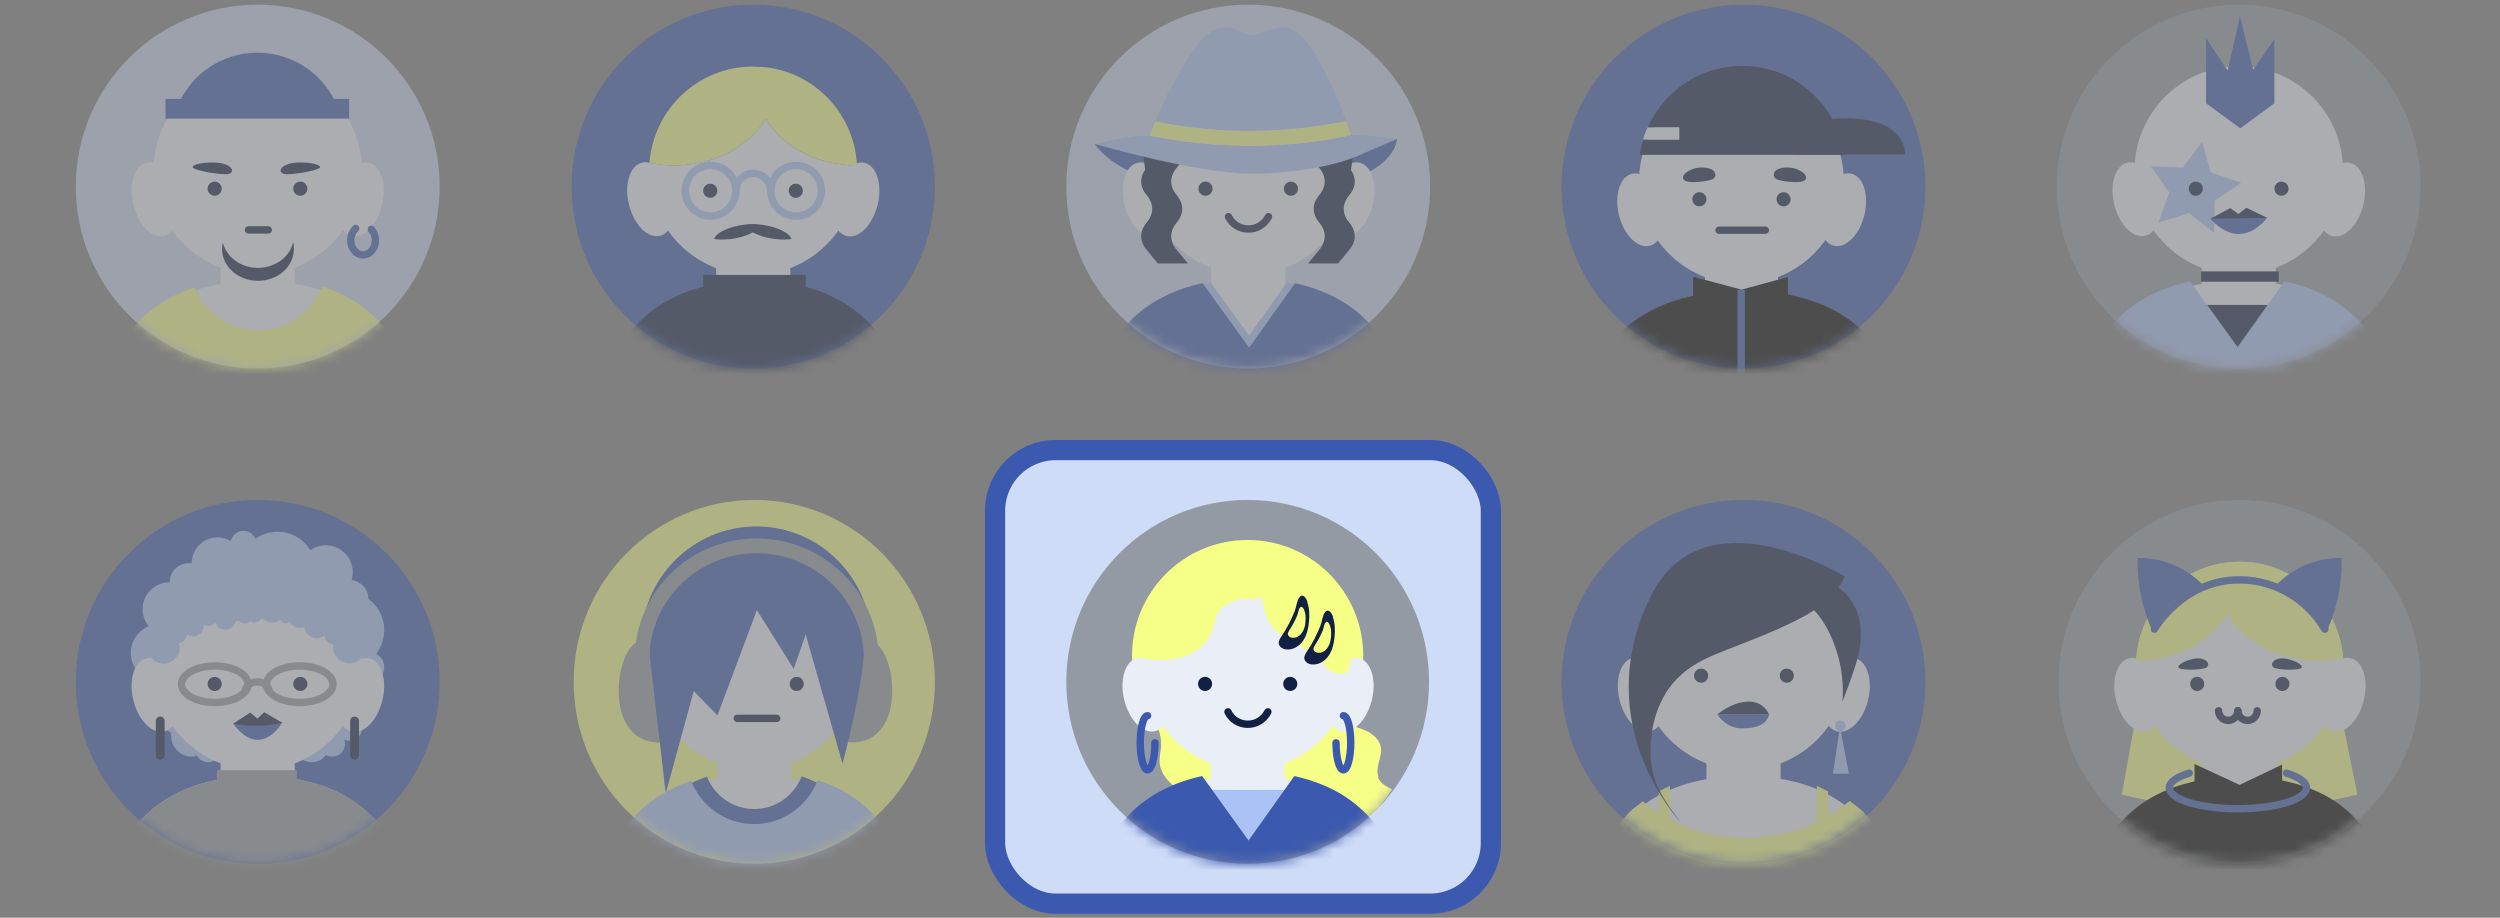 <?xml version="1.0" encoding="UTF-8"?> <svg xmlns="http://www.w3.org/2000/svg" width="237" height="87" viewBox="0 0 237 87" fill="none"><rect x="0" y="0" width="237" height="87" fill="#808080" stroke="none"/><rect x="94.334" y="42.667" width="47" height="43" rx="5.749" fill="#CFDCF7" stroke="#3B59AE" stroke-width="1.916"></rect><g opacity="0.4"><path d="M24.433 34.938C33.958 34.938 41.68 27.216 41.68 17.691C41.68 8.166 33.958 0.444 24.433 0.444C14.908 0.444 7.186 8.166 7.186 17.691C7.186 27.216 14.908 34.938 24.433 34.938Z" fill="#C7D2EC"></path><mask id="mask0_363_37028" style="mask-type:luminance" maskUnits="userSpaceOnUse" x="7" y="0" width="35" height="35"><path d="M24.433 34.938C33.958 34.938 41.68 27.216 41.68 17.691C41.68 8.166 33.958 0.444 24.433 0.444C14.908 0.444 7.186 8.166 7.186 17.691C7.186 27.216 14.908 34.938 24.433 34.938Z" fill="white"></path></mask><g mask="url(#mask0_363_37028)"><path d="M35.34 30.528C32.773 27.933 29.173 26.621 24.512 26.621C19.851 26.621 16.195 27.933 13.6 30.528C11.005 33.123 9.693 36.779 9.693 41.44V44.9C9.693 46.212 10.754 47.3 12.093 47.3H36.791C38.103 47.3 39.191 46.24 39.191 44.9V41.44C39.191 36.779 37.908 33.123 35.368 30.528H35.34Z" fill="#EAEFF7"></path><path d="M24.424 26.036C29.88 26.036 34.303 21.613 34.303 16.156C34.303 10.7 29.88 6.277 24.424 6.277C18.967 6.277 14.544 10.7 14.544 16.156C14.544 21.613 18.967 26.036 24.424 26.036Z" fill="#EAEFF7"></path><path d="M27.943 20.872H20.91V32.37H27.943V20.872Z" fill="#EAEFF7"></path><path d="M36.23 19.414C36.702 17.499 36.151 15.716 34.998 15.432C33.846 15.148 32.529 16.47 32.057 18.386C31.584 20.301 32.136 22.084 33.288 22.368C34.44 22.652 35.757 21.33 36.23 19.414Z" fill="#EAEFF7"></path><path d="M15.583 22.364C16.735 22.08 17.286 20.296 16.814 18.381C16.342 16.465 15.025 15.143 13.873 15.427C12.72 15.711 12.169 17.494 12.641 19.41C13.113 21.325 14.43 22.648 15.583 22.364Z" fill="#EAEFF7"></path><path d="M20.349 18.556C20.718 18.556 21.018 18.256 21.018 17.886C21.018 17.516 20.718 17.216 20.349 17.216C19.979 17.216 19.679 17.516 19.679 17.886C19.679 18.256 19.979 18.556 20.349 18.556Z" fill="#122043"></path><path d="M28.47 18.556C28.84 18.556 29.14 18.256 29.14 17.886C29.14 17.516 28.84 17.216 28.47 17.216C28.1 17.216 27.8 17.516 27.8 17.886C27.8 18.256 28.1 18.556 28.47 18.556Z" fill="#122043"></path><path d="M24.457 25.393C22.811 25.393 21.443 24.361 21.136 22.993C21.08 23.189 21.052 23.384 21.052 23.607C21.052 25.282 22.587 26.621 24.457 26.621C26.327 26.621 27.862 25.282 27.862 23.607C27.862 23.384 27.862 23.189 27.778 22.993C27.471 24.361 26.076 25.393 24.457 25.393Z" fill="#122043"></path><path d="M31.994 10.128C30.794 7.114 27.835 4.993 24.403 4.993C20.97 4.993 18.012 7.114 16.812 10.128H31.994Z" fill="#3B59AE"></path><path d="M33.103 9.375H15.689V11.245H33.103V9.375Z" fill="#3B59AE"></path><path d="M21.415 16.519C20.382 16.519 18.261 16.1 18.261 15.849C18.261 15.598 19.099 15.403 20.159 15.403C22.169 15.403 22.448 16.519 21.415 16.519Z" fill="#122043"></path><path d="M27.187 16.519C28.22 16.519 30.341 16.1 30.341 15.849C30.341 15.598 29.504 15.403 28.443 15.403C26.434 15.403 26.155 16.519 27.187 16.519Z" fill="#122043"></path><path d="M35.205 21.737C35.428 21.988 35.595 22.351 35.595 22.77C35.595 23.523 35.065 24.165 34.423 24.165C33.781 24.165 33.251 23.551 33.251 22.77C33.251 22.323 33.446 21.905 33.725 21.653" stroke="#3B59AE" stroke-width="0.699" stroke-linecap="round" stroke-linejoin="round"></path><path d="M35.758 30.305C34.335 28.854 32.577 27.821 30.54 27.18C29.591 29.608 27.247 31.338 24.484 31.338C21.721 31.338 19.404 29.635 18.456 27.235C16.446 27.905 14.716 28.938 13.293 30.333C10.614 33.012 9.246 36.78 9.246 41.608V45.18C9.246 46.547 10.362 47.664 11.73 47.664H37.265C38.633 47.664 39.749 46.547 39.749 45.18V41.608C39.749 36.78 38.438 33.012 35.786 30.333L35.758 30.305Z" fill="#F6FF86"></path><path d="M23.56 21.794H25.429" stroke="#122043" stroke-width="0.699" stroke-linecap="round" stroke-linejoin="round"></path></g></g><g opacity="0.4"><path d="M71.41 34.938C80.921 34.938 88.63 27.216 88.63 17.691C88.63 8.166 80.921 0.444 71.41 0.444C61.9 0.444 54.191 8.166 54.191 17.691C54.191 27.216 61.9 34.938 71.41 34.938Z" fill="#3B59AE"></path><mask id="mask1_363_37028" style="mask-type:luminance" maskUnits="userSpaceOnUse" x="54" y="0" width="35" height="35"><path d="M71.409 34.938C80.92 34.938 88.629 27.216 88.629 17.691C88.629 8.166 80.92 0.444 71.409 0.444C61.899 0.444 54.19 8.166 54.19 17.691C54.19 27.216 61.899 34.938 71.409 34.938Z" fill="white"></path></mask><g mask="url(#mask1_363_37028)"><path d="M74.915 20.873H67.893V32.371H74.915V20.873Z" fill="#EAEFF7"></path><path d="M82.3 30.529C79.736 27.934 76.142 26.622 71.489 26.622C66.835 26.622 63.185 27.934 60.594 30.529C58.003 33.125 56.693 36.781 56.693 41.441V44.902C56.693 46.213 57.752 47.302 59.089 47.302H83.749C85.058 47.302 86.145 46.241 86.145 44.902V41.441C86.145 36.781 84.863 33.125 82.328 30.529H82.3Z" fill="#122043"></path><path d="M81.264 16.185C81.264 21.627 76.862 26.064 71.4 26.064C65.939 26.064 61.537 21.627 61.537 16.185C61.537 15.934 61.537 15.682 61.565 15.431C62.317 15.599 63.097 15.682 63.905 15.682C67.695 15.682 70.983 13.896 72.599 11.273C74.187 13.896 77.447 15.682 81.236 15.682C81.264 15.85 81.264 16.017 81.264 16.185Z" fill="#EAEFF7"></path><path d="M83.199 19.424C83.67 17.508 83.12 15.725 81.969 15.441C80.819 15.157 79.504 16.48 79.032 18.395C78.561 20.311 79.111 22.094 80.262 22.378C81.412 22.662 82.727 21.339 83.199 19.424Z" fill="#EAEFF7"></path><path d="M62.563 22.355C63.713 22.071 64.263 20.288 63.792 18.372C63.321 16.457 62.006 15.134 60.855 15.418C59.705 15.703 59.154 17.486 59.626 19.401C60.097 21.317 61.412 22.639 62.563 22.355Z" fill="#EAEFF7"></path><path d="M67.332 18.752C67.701 18.752 68.001 18.452 68.001 18.082C68.001 17.712 67.701 17.413 67.332 17.413C66.963 17.413 66.663 17.712 66.663 18.082C66.663 18.452 66.963 18.752 67.332 18.752Z" fill="#122043"></path><path d="M75.441 18.752C75.81 18.752 76.109 18.452 76.109 18.082C76.109 17.712 75.81 17.413 75.441 17.413C75.071 17.413 74.772 17.712 74.772 18.082C74.772 18.452 75.071 18.752 75.441 18.752Z" fill="#122043"></path><path d="M73.337 21.546C72.886 21.408 72.435 21.325 72.012 21.283C71.814 21.256 71.589 21.242 71.364 21.242C71.138 21.242 70.913 21.242 70.715 21.283C70.264 21.325 69.813 21.422 69.391 21.546C68.432 21.837 67.812 22.266 67.699 22.654C68.46 22.778 69.503 22.695 70.462 22.405C70.828 22.294 71.11 22.169 71.364 22.031C71.617 22.169 71.927 22.294 72.266 22.405C73.224 22.695 74.267 22.778 75.028 22.654C74.915 22.266 74.295 21.837 73.337 21.546Z" fill="#122043"></path><path d="M73.523 6.529C72.91 6.389 72.325 6.333 71.684 6.333C71.6 6.305 71.489 6.305 71.405 6.305C66.195 6.305 61.959 10.324 61.569 15.431C62.322 15.599 63.102 15.682 63.91 15.682C67.699 15.682 70.987 13.896 72.603 11.273C74.192 13.896 77.452 15.682 81.241 15.682C81.018 11.161 77.786 7.45 73.523 6.529Z" fill="#F6FF86"></path><path d="M67.361 20.482C68.685 20.482 69.758 19.407 69.758 18.082C69.758 16.756 68.685 15.682 67.361 15.682C66.038 15.682 64.965 16.756 64.965 18.082C64.965 19.407 66.038 20.482 67.361 20.482Z" stroke="#AAC2F6" stroke-width="0.699" stroke-miterlimit="10"></path><path d="M75.47 20.482C76.794 20.482 77.867 19.407 77.867 18.082C77.867 16.756 76.794 15.682 75.47 15.682C74.147 15.682 73.074 16.756 73.074 18.082C73.074 19.407 74.147 20.482 75.47 20.482Z" stroke="#AAC2F6" stroke-width="0.699" stroke-miterlimit="10"></path><path d="M69.765 18.082C69.765 17.161 70.517 16.436 71.409 16.436C72.301 16.436 73.053 17.161 73.053 18.082" stroke="#AAC2F6" stroke-width="0.699" stroke-miterlimit="10"></path><path d="M76.388 26.064H66.663V27.682H76.388V26.064Z" fill="#122043"></path></g></g><g opacity="0.4"><path d="M118.333 34.938C127.858 34.938 135.58 27.216 135.58 17.691C135.58 8.166 127.858 0.444 118.333 0.444C108.808 0.444 101.086 8.166 101.086 17.691C101.086 27.216 108.808 34.938 118.333 34.938Z" fill="#C7D2EC"></path><mask id="mask2_363_37028" style="mask-type:luminance" maskUnits="userSpaceOnUse" x="101" y="0" width="35" height="35"><path d="M118.333 34.938C127.858 34.938 135.58 27.216 135.58 17.691C135.58 8.166 127.858 0.444 118.333 0.444C108.808 0.444 101.086 8.166 101.086 17.691C101.086 27.216 108.808 34.938 118.333 34.938Z" fill="white"></path></mask><g mask="url(#mask2_363_37028)"><path d="M103.789 13.645C103.789 13.645 106.217 18.25 118.497 18.25C132.534 18.25 132.423 13.17 132.423 13.17L115.371 14.259L103.789 13.645Z" fill="#3B59AE"></path><path d="M129.241 30.529C126.673 27.934 123.073 26.622 118.412 26.622C113.752 26.622 110.096 27.934 107.5 30.529C104.905 33.125 103.593 36.781 103.593 41.441V44.902C103.593 46.213 104.654 47.302 105.993 47.302H130.692C132.003 47.302 133.092 46.241 133.092 44.902V41.441C133.092 36.781 131.808 33.125 129.269 30.529H129.241Z" fill="#EAEFF7"></path><path d="M118.335 26.037C123.791 26.037 128.214 21.613 128.214 16.157C128.214 10.701 123.791 6.278 118.335 6.278C112.878 6.278 108.455 10.701 108.455 16.157C108.455 21.613 112.878 26.037 118.335 26.037Z" fill="#EAEFF7"></path><path d="M121.844 20.873H114.811V32.371H121.844V20.873Z" fill="#EAEFF7"></path><path d="M130.141 19.412C130.613 17.497 130.062 15.714 128.909 15.43C127.757 15.146 126.44 16.468 125.968 18.384C125.495 20.299 126.047 22.082 127.199 22.366C128.351 22.65 129.668 21.328 130.141 19.412Z" fill="#EAEFF7"></path><path d="M109.538 22.37C110.69 22.086 111.241 20.303 110.769 18.387C110.297 16.472 108.98 15.149 107.827 15.433C106.675 15.717 106.124 17.5 106.596 19.416C107.068 21.331 108.385 22.654 109.538 22.37Z" fill="#EAEFF7"></path><path d="M114.281 18.557C114.651 18.557 114.951 18.257 114.951 17.887C114.951 17.517 114.651 17.217 114.281 17.217C113.911 17.217 113.612 17.517 113.612 17.887C113.612 18.257 113.911 18.557 114.281 18.557Z" fill="#122043"></path><path d="M122.381 18.557C122.751 18.557 123.051 18.257 123.051 17.887C123.051 17.517 122.751 17.217 122.381 17.217C122.011 17.217 121.711 17.517 121.711 17.887C121.711 18.257 122.011 18.557 122.381 18.557Z" fill="#122043"></path><path d="M118.476 12.417C115.49 12.417 112.476 12.138 109.545 11.524C109.964 10.38 110.466 9.236 111.415 7.589C113.09 4.631 114.039 3.068 115.825 2.622C116.578 2.454 117.415 2.901 118.225 3.208C118.504 3.319 118.839 3.319 119.146 3.208C119.871 2.957 121.35 2.454 121.992 2.622C123.499 3.012 124.755 5.078 125.788 7.199C126.904 9.515 127.267 10.464 127.602 11.496C124.616 12.082 121.602 12.417 118.615 12.417H118.476Z" fill="#AAC2F6"></path><path d="M116.457 20.538C116.792 21.236 117.49 21.683 118.271 21.711C119.108 21.738 119.862 21.292 120.253 20.538" stroke="#122043" stroke-width="0.699" stroke-linecap="round" stroke-linejoin="round"></path><path d="M112.613 14.623L111.553 15.906C110.855 16.744 110.855 17.665 111.553 18.502C112.25 19.339 112.25 20.26 111.553 21.097C110.855 21.934 110.855 22.855 111.553 23.693L112.613 24.977H109.766L108.706 23.693C108.008 22.855 108.008 21.934 108.706 21.097C109.404 20.26 109.404 19.339 108.706 18.502C108.008 17.665 108.008 16.744 108.706 15.906L109.766 14.623H112.613Z" fill="#122043"></path><path d="M124.001 14.623L125.061 15.906C125.759 16.744 125.759 17.665 125.061 18.502C124.364 19.339 124.364 20.26 125.061 21.097C125.759 21.934 125.759 22.855 125.061 23.693L124.001 24.977H126.848L127.908 23.693C128.606 22.855 128.606 21.934 127.908 21.097C127.21 20.26 127.21 19.339 127.908 18.502C128.606 17.665 128.606 16.744 127.908 15.906L126.848 14.623H124.001Z" fill="#122043"></path><path d="M108.226 13.701L108.729 17.217L110.85 14.426L108.226 13.701Z" fill="#122043"></path><path d="M128.434 13.701L127.903 17.217L125.81 14.426L128.434 13.701Z" fill="#122043"></path><path d="M132.423 13.171C132.423 13.171 130.469 14.036 128.683 14.79C126.311 15.822 122.125 16.464 118.692 16.464C113.529 16.492 103.789 13.646 103.789 13.646C105.687 13.227 107.138 12.864 108.59 12.864H109.036C112.134 13.478 115.287 13.813 118.469 13.813H118.609C121.79 13.813 124.971 13.478 128.069 12.808C129.158 12.697 132.423 13.171 132.423 13.171Z" fill="#AAC2F6"></path><path d="M128.066 12.808C124.968 13.478 121.787 13.813 118.605 13.813H118.466C115.284 13.813 112.131 13.478 109.033 12.864C109.2 12.39 109.368 11.943 109.535 11.525C112.466 12.139 115.48 12.418 118.466 12.418H118.605C121.592 12.418 124.606 12.083 127.592 11.497C127.759 11.887 127.899 12.306 128.066 12.808Z" fill="#F6FF86"></path><path d="M113.841 27.069L114.734 26.735L118.418 31.814L122.018 26.735L123.469 27.237L118.278 35.079L113.841 27.069Z" fill="#AAC2F6"></path><path d="M129.523 30.362C127.764 28.576 125.504 27.46 122.769 26.846L118.415 32.958L114.006 26.846C111.299 27.432 109.01 28.576 107.224 30.334C104.545 33.013 103.233 36.725 103.233 41.525V45.07C103.233 46.437 104.322 47.526 105.689 47.526H131.002C132.369 47.526 133.458 46.437 133.458 45.07V41.525C133.458 36.725 132.146 33.013 129.523 30.334V30.362Z" fill="#3B59AE"></path></g></g><g opacity="0.4"><path d="M165.283 34.938C174.808 34.938 182.53 27.216 182.53 17.691C182.53 8.166 174.808 0.444 165.283 0.444C155.758 0.444 148.036 8.166 148.036 17.691C148.036 27.216 155.758 34.938 165.283 34.938Z" fill="#3B59AE"></path><mask id="mask3_363_37028" style="mask-type:luminance" maskUnits="userSpaceOnUse" x="148" y="0" width="35" height="35"><path d="M165.284 34.938C174.809 34.938 182.531 27.216 182.531 17.691C182.531 8.166 174.809 0.444 165.284 0.444C155.759 0.444 148.037 8.166 148.037 17.691C148.037 27.216 155.759 34.938 165.284 34.938Z" fill="white"></path></mask><g mask="url(#mask3_363_37028)"><path d="M175.833 31.338C173.322 28.77 169.777 27.486 165.173 27.486C160.568 27.486 156.996 28.77 154.428 31.338C151.861 33.905 150.577 37.477 150.577 42.082V45.487C150.577 46.798 151.637 47.831 152.921 47.831H177.229C178.54 47.831 179.573 46.771 179.573 45.487V42.082C179.573 37.477 178.317 33.905 175.806 31.338H175.833Z" fill="#EAEFF7"></path><path d="M165.085 26.901C170.449 26.901 174.797 22.553 174.797 17.189C174.797 11.825 170.449 7.477 165.085 7.477C159.722 7.477 155.373 11.825 155.373 17.189C155.373 22.553 159.722 26.901 165.085 26.901Z" fill="#EAEFF7"></path><path d="M168.552 21.822H161.631V33.124H168.552V21.822Z" fill="#EAEFF7"></path><path d="M176.74 20.392C177.205 18.506 176.66 16.75 175.523 16.47C174.386 16.19 173.087 17.491 172.622 19.377C172.157 21.262 172.702 23.018 173.839 23.298C174.977 23.579 176.276 22.277 176.74 20.392Z" fill="#EAEFF7"></path><path d="M156.38 23.306C157.517 23.025 158.063 21.269 157.598 19.384C157.133 17.498 155.834 16.197 154.697 16.477C153.559 16.758 153.014 18.514 153.479 20.399C153.944 22.285 155.243 23.586 156.38 23.306Z" fill="#EAEFF7"></path><path d="M162.972 21.822H167.353" stroke="#122043" stroke-width="0.699" stroke-linecap="round" stroke-linejoin="round"></path><path d="M161.102 19.562C161.472 19.562 161.771 19.262 161.771 18.892C161.771 18.522 161.472 18.222 161.102 18.222C160.732 18.222 160.432 18.522 160.432 18.892C160.432 19.262 160.732 19.562 161.102 19.562Z" fill="#122043"></path><path d="M169.081 19.562C169.451 19.562 169.751 19.262 169.751 18.892C169.751 18.522 169.451 18.222 169.081 18.222C168.712 18.222 168.412 18.522 168.412 18.892C168.412 19.262 168.712 19.562 169.081 19.562Z" fill="#122043"></path><path d="M168.547 17.049C168.407 16.994 168.24 16.91 168.184 16.743C168.1 16.575 168.184 16.352 168.296 16.212C168.407 16.073 168.603 16.017 168.77 15.961C169.44 15.794 170.138 15.877 170.751 16.24C170.891 16.324 171.058 16.436 171.142 16.603C171.7 17.636 168.937 17.189 168.575 17.049H168.547Z" fill="#122043"></path><path d="M162.218 17.049C162.358 16.994 162.525 16.91 162.581 16.743C162.665 16.575 162.581 16.352 162.47 16.212C162.358 16.073 162.163 16.017 161.995 15.961C161.325 15.794 160.628 15.877 160.014 16.24C159.874 16.324 159.707 16.436 159.623 16.603C159.065 17.636 161.828 17.189 162.19 17.049H162.218Z" fill="#122043"></path><path d="M176.893 31.673C174.995 29.719 172.483 28.519 169.497 27.905V26.259L165.088 27.459L160.511 26.231V28.017C157.692 28.659 155.32 29.831 153.45 31.673C150.659 34.463 149.236 38.398 149.236 43.422V47.133C149.236 48.557 150.38 49.701 151.804 49.701H178.4C179.823 49.701 180.967 48.557 180.967 47.133V43.422C180.967 38.398 179.6 34.463 176.837 31.673H176.893Z" fill="black"></path><path d="M165.065 27.486V38.677" stroke="#3B59AE" stroke-width="0.699" stroke-miterlimit="10"></path><path d="M174.829 14.677H155.461C155.517 14.203 155.628 13.7 155.796 13.226H159.2V12.082H156.214C157.749 8.649 161.126 6.249 165.145 6.249C170.112 6.249 174.159 9.905 174.829 14.677Z" fill="#122043"></path><path d="M159.171 12.082V13.226H155.766C155.85 12.835 156.017 12.472 156.184 12.082H159.171Z" fill="#EAEFF7"></path><path d="M171.867 11.495C171.113 11.607 170.527 11.747 170.025 11.886V14.649H180.602C180.602 14.649 181.021 10.128 171.867 11.468V11.495Z" fill="#122043"></path></g></g><g opacity="0.4"><path d="M212.234 34.938C221.759 34.938 229.481 27.216 229.481 17.691C229.481 8.166 221.759 0.444 212.234 0.444C202.709 0.444 194.987 8.166 194.987 17.691C194.987 27.216 202.709 34.938 212.234 34.938Z" fill="#939AA3"></path><mask id="mask4_363_37028" style="mask-type:luminance" maskUnits="userSpaceOnUse" x="194" y="0" width="36" height="35"><path d="M212.234 34.938C221.759 34.938 229.481 27.216 229.481 17.691C229.481 8.166 221.759 0.444 212.234 0.444C202.709 0.444 194.987 8.166 194.987 17.691C194.987 27.216 202.709 34.938 212.234 34.938Z" fill="white"></path></mask><g mask="url(#mask4_363_37028)"><path d="M212.236 26.035C217.693 26.035 222.116 21.612 222.116 16.156C222.116 10.7 217.693 6.277 212.236 6.277C206.78 6.277 202.357 10.7 202.357 16.156C202.357 21.612 206.78 26.035 212.236 26.035Z" fill="#EAEFF7"></path><path d="M208.75 13.449L209.587 16.352L212.462 17.328L209.95 19.031L209.894 22.073L207.522 20.203L204.62 21.096L205.652 18.25L203.894 15.766L206.936 15.877L208.75 13.449Z" fill="#AAC2F6"></path><path d="M209.552 20.733L211.422 19.728L212.203 20.286L212.957 19.7L214.938 20.649C214.241 20.789 213.403 20.9 212.482 20.928C211.366 20.956 210.389 20.872 209.58 20.761L209.552 20.733Z" fill="#122043"></path><path d="M223.142 30.528C220.574 27.932 216.974 26.621 212.314 26.621C207.653 26.621 203.997 27.932 201.402 30.528C198.806 33.123 197.495 36.779 197.495 41.44V44.9C197.495 46.212 198.555 47.3 199.895 47.3H224.593C225.905 47.3 226.993 46.24 226.993 44.9V41.44C226.993 36.779 225.709 33.123 223.17 30.528H223.142Z" fill="#EAEFF7"></path><path d="M215.745 23.356H208.713V32.37H215.745V23.356Z" fill="#EAEFF7"></path><path d="M224.042 19.433C224.515 17.518 223.963 15.735 222.811 15.45C221.659 15.166 220.342 16.489 219.87 18.404C219.397 20.32 219.949 22.103 221.101 22.387C222.253 22.671 223.57 21.349 224.042 19.433Z" fill="#EAEFF7"></path><path d="M203.374 22.354C204.526 22.07 205.077 20.287 204.605 18.371C204.133 16.456 202.816 15.133 201.664 15.417C200.511 15.701 199.96 17.485 200.432 19.4C200.905 21.316 202.221 22.638 203.374 22.354Z" fill="#EAEFF7"></path><path d="M208.161 18.556C208.531 18.556 208.831 18.256 208.831 17.887C208.831 17.517 208.531 17.217 208.161 17.217C207.791 17.217 207.492 17.517 207.492 17.887C207.492 18.256 207.791 18.556 208.161 18.556Z" fill="#122043"></path><path d="M216.283 18.556C216.653 18.556 216.953 18.256 216.953 17.887C216.953 17.517 216.653 17.217 216.283 17.217C215.913 17.217 215.613 17.517 215.613 17.887C215.613 18.256 215.913 18.556 216.283 18.556Z" fill="#122043"></path><path d="M209.138 9.793L212.375 12.165L215.612 9.793V3.709L213.603 6.611L212.347 1.56L211.175 6.695L209.138 3.625V9.793Z" fill="#3B59AE"></path><path d="M209.552 20.733C209.552 20.733 210.724 22.184 212.231 22.184C213.822 22.184 214.91 20.649 214.91 20.649L209.552 20.733Z" fill="#3B59AE"></path><path d="M208.658 28.91H215.551L211.867 33.542L208.658 28.91Z" fill="#122043"></path><path d="M223.453 30.25C221.667 28.436 219.351 27.264 216.56 26.677L212.122 32.901L207.629 26.677C204.866 27.291 202.522 28.436 200.708 30.25C198.001 32.957 196.634 36.78 196.634 41.664V45.292C196.634 46.687 197.75 47.804 199.145 47.804H224.96C226.355 47.804 227.472 46.687 227.472 45.292V41.664C227.472 36.78 226.132 32.985 223.481 30.25H223.453Z" fill="#AAC2F6"></path><path d="M216.026 25.728H208.658V26.705H216.026V25.728Z" fill="#122043"></path></g></g><g opacity="0.4"><path d="M24.433 81.888C33.959 81.888 41.68 74.166 41.68 64.641C41.68 55.116 33.959 47.394 24.433 47.394C14.908 47.394 7.186 55.116 7.186 64.641C7.186 74.166 14.908 81.888 24.433 81.888Z" fill="#3B59AE"></path><mask id="mask5_363_37028" style="mask-type:luminance" maskUnits="userSpaceOnUse" x="7" y="47" width="35" height="35"><path d="M24.433 81.888C33.959 81.888 41.68 74.166 41.68 64.641C41.68 55.116 33.959 47.394 24.433 47.394C14.908 47.394 7.186 55.116 7.186 64.641C7.186 74.166 14.908 81.888 24.433 81.888Z" fill="white"></path></mask><g mask="url(#mask5_363_37028)"><path d="M35.701 61.934C36.147 61.321 36.426 60.567 36.426 59.73C36.426 58.502 35.84 57.441 34.919 56.772C34.919 55.851 34.221 55.097 33.328 54.985C33.412 54.734 33.44 54.483 33.44 54.232C33.44 52.837 32.296 51.692 30.901 51.692C30.342 51.692 29.84 51.86 29.421 52.167C28.779 51.106 27.607 50.409 26.296 50.409C25.514 50.409 24.789 50.66 24.203 51.078C24.035 50.632 23.589 50.325 23.086 50.325C22.5 50.325 21.998 50.743 21.886 51.302C21.523 51.078 21.077 50.939 20.63 50.939C19.291 50.939 18.174 52.027 18.174 53.395C18.091 53.395 17.979 53.395 17.895 53.395C16.891 53.395 16.081 54.204 16.081 55.209C16.081 55.209 16.081 55.209 16.054 55.209C14.658 55.209 13.514 56.353 13.514 57.748C13.514 58.362 13.737 58.92 14.1 59.367C13.095 59.786 12.398 60.762 12.398 61.907C12.398 62.939 12.956 63.832 13.793 64.307C13.598 64.586 13.514 64.921 13.514 65.283C13.514 66.121 14.072 66.818 14.854 67.014C14.854 67.07 14.854 67.125 14.854 67.209C14.854 68.186 15.412 69.051 16.221 69.469C16.221 69.553 16.221 69.665 16.221 69.749C16.221 70.837 17.114 71.73 18.203 71.73C18.37 71.73 18.509 71.674 18.649 71.618C18.872 71.981 19.235 72.26 19.709 72.26C20.212 72.26 20.602 71.981 20.826 71.563C21.998 72.009 23.254 72.26 24.593 72.26C25.933 72.26 27.077 72.009 28.221 71.563C28.528 71.981 29.003 72.26 29.561 72.26C30.119 72.26 30.593 71.981 30.901 71.563C31.068 71.674 31.263 71.73 31.486 71.73C32.184 71.73 32.715 71.172 32.715 70.502C32.715 70.363 32.687 70.251 32.631 70.139C32.77 70.195 32.938 70.223 33.105 70.223C33.803 70.223 34.333 69.665 34.333 68.995C34.333 68.911 34.305 68.856 34.305 68.8C34.64 68.549 34.863 68.158 34.863 67.683C34.863 67.404 34.78 67.153 34.64 66.93C35.254 66.288 35.645 65.451 35.673 64.502C36.119 64.279 36.426 63.804 36.426 63.246C36.426 62.688 36.119 62.241 35.701 62.018V61.934Z" fill="#AAC2F6"></path><path d="M35.341 77.479C32.774 74.884 29.174 73.572 24.513 73.572C19.852 73.572 16.197 74.884 13.601 77.479C11.006 80.075 9.694 83.73 9.694 88.391V91.852C9.694 93.163 10.755 94.252 12.094 94.252H36.792C38.104 94.252 39.193 93.191 39.193 91.852V88.391C39.193 83.73 37.909 80.075 35.369 77.479H35.341Z" fill="#EAEFF7"></path><path d="M24.424 73.014C29.881 73.014 34.304 68.591 34.304 63.135C34.304 57.679 29.881 53.255 24.424 53.255C18.968 53.255 14.545 57.679 14.545 63.135C14.545 68.591 18.968 73.014 24.424 73.014Z" fill="#EAEFF7"></path><path d="M27.944 67.851H20.912V79.349H27.944V67.851Z" fill="#EAEFF7"></path><path d="M36.252 66.397C36.725 64.482 36.173 62.699 35.021 62.414C33.869 62.13 32.552 63.453 32.08 65.368C31.607 67.284 32.159 69.067 33.311 69.351C34.463 69.635 35.78 68.313 36.252 66.397Z" fill="#EAEFF7"></path><path d="M15.584 69.339C16.736 69.055 17.287 67.272 16.815 65.356C16.343 63.441 15.026 62.118 13.874 62.402C12.721 62.686 12.17 64.469 12.642 66.385C13.115 68.3 14.432 69.623 15.584 69.339Z" fill="#EAEFF7"></path><path d="M20.35 65.507C20.72 65.507 21.02 65.207 21.02 64.837C21.02 64.467 20.72 64.167 20.35 64.167C19.98 64.167 19.68 64.467 19.68 64.837C19.68 65.207 19.98 65.507 20.35 65.507Z" fill="#122043"></path><path d="M28.471 65.507C28.841 65.507 29.141 65.207 29.141 64.837C29.141 64.467 28.841 64.167 28.471 64.167C28.101 64.167 27.802 64.467 27.802 64.837C27.802 65.207 28.101 65.507 28.471 65.507Z" fill="#122043"></path><path d="M35.374 77.479C32.806 74.884 29.206 73.572 24.546 73.572C19.885 73.572 16.229 74.884 13.634 77.479C11.039 80.075 9.727 83.73 9.727 88.391V91.852C9.727 93.163 10.787 94.252 12.127 94.252H36.825C38.137 94.252 39.225 93.191 39.225 91.852V88.391C39.225 83.73 37.941 80.075 35.402 77.479H35.374Z" fill="#939AA3"></path><path d="M28.137 73.013H20.574V74.632H28.137V73.013Z" fill="#939AA3"></path><path d="M35.317 60.846L34.2 57.888L29.735 53.2L22.73 52.474L16.535 55.879L14.274 60.344L14.33 60.4C14.107 60.679 13.967 60.986 13.967 61.377C13.967 62.214 14.665 62.912 15.502 62.912C16.34 62.912 17.037 62.214 17.037 61.377C17.037 61.237 16.981 61.098 16.953 60.986C17.372 60.902 17.679 60.567 17.735 60.149C17.902 60.26 18.07 60.344 18.293 60.344C18.851 60.344 19.298 59.898 19.298 59.339C19.298 59.312 19.298 59.284 19.298 59.228C19.437 59.284 19.577 59.339 19.716 59.339C19.995 59.339 20.275 59.2 20.442 59.005C20.554 59.423 20.944 59.702 21.391 59.702C21.865 59.702 22.256 59.367 22.34 58.893C22.34 58.893 22.34 58.893 22.368 58.893C22.479 58.893 22.563 58.865 22.675 58.837C22.814 59.005 22.982 59.116 23.205 59.116C23.4 59.116 23.596 59.032 23.707 58.893C23.819 58.949 23.93 59.005 24.07 59.005C24.405 59.005 24.684 58.837 24.851 58.586C25.103 58.837 25.465 59.005 25.828 59.005C26.107 59.005 26.331 58.921 26.554 58.781C26.693 58.949 26.861 59.088 27.112 59.088C27.224 59.088 27.307 59.005 27.419 58.977C27.67 59.312 28.061 59.535 28.507 59.535C28.647 59.535 28.759 59.507 28.87 59.451C28.926 60.037 29.428 60.511 30.042 60.511C30.321 60.511 30.573 60.4 30.768 60.233C30.796 60.707 31.159 61.07 31.633 61.126C31.633 61.209 31.577 61.265 31.577 61.349C31.577 62.186 32.275 62.884 33.112 62.884C33.949 62.884 34.647 62.186 34.647 61.349C34.647 61.07 34.535 60.791 34.396 60.567L35.345 60.819L35.317 60.846Z" fill="#AAC2F6"></path><path d="M20.359 66.594C22.1 66.594 23.512 65.82 23.512 64.864C23.512 63.909 22.1 63.134 20.359 63.134C18.617 63.134 17.205 63.909 17.205 64.864C17.205 65.82 18.617 66.594 20.359 66.594Z" stroke="#939AA3" stroke-width="0.699" stroke-miterlimit="10"></path><path d="M28.415 66.594C30.157 66.594 31.569 65.82 31.569 64.864C31.569 63.909 30.157 63.134 28.415 63.134C26.673 63.134 25.261 63.909 25.261 64.864C25.261 65.82 26.673 66.594 28.415 66.594Z" stroke="#939AA3" stroke-width="0.699" stroke-miterlimit="10"></path><path d="M23.234 65.618C23.234 65.06 23.736 64.642 24.378 64.642C25.02 64.642 25.522 65.088 25.522 65.618" stroke="#939AA3" stroke-width="0.699" stroke-miterlimit="10"></path><path d="M22.117 68.605C22.117 68.605 23.122 70.14 24.433 70.14C25.829 70.14 26.75 68.493 26.75 68.493L22.089 68.577L22.117 68.605Z" fill="#3B59AE"></path><path d="M22.111 68.604L23.73 67.543L24.399 68.13L25.041 67.516L26.771 68.52C26.157 68.66 25.432 68.772 24.622 68.799C23.646 68.827 22.808 68.744 22.111 68.604Z" fill="#122043"></path><path d="M33.612 68.352V71.59" stroke="#122043" stroke-width="0.839" stroke-linecap="round" stroke-linejoin="round"></path><path d="M15.188 68.352V71.59" stroke="#122043" stroke-width="0.839" stroke-linecap="round" stroke-linejoin="round"></path></g></g><g opacity="0.4"><path d="M71.507 81.888C80.964 81.888 88.629 74.166 88.629 64.641C88.629 55.116 80.964 47.394 71.507 47.394C62.051 47.394 54.385 55.116 54.385 64.641C54.385 74.166 62.051 81.888 71.507 81.888Z" fill="#F6FF86"></path><mask id="mask6_363_37028" style="mask-type:luminance" maskUnits="userSpaceOnUse" x="54" y="47" width="35" height="35"><path d="M71.508 81.888C80.965 81.888 88.63 74.166 88.63 64.641C88.63 55.116 80.965 47.394 71.508 47.394C62.052 47.394 54.386 55.116 54.386 64.641C54.386 74.166 62.052 81.888 71.508 81.888Z" fill="white"></path></mask><g mask="url(#mask6_363_37028)"><path d="M82.337 77.478C79.788 74.883 76.214 73.571 71.587 73.571C66.96 73.571 63.33 74.883 60.754 77.478C58.177 80.074 56.875 83.73 56.875 88.39V91.851C56.875 93.162 57.928 94.251 59.258 94.251H83.777C85.079 94.251 86.16 93.19 86.16 91.851V88.39C86.16 83.73 84.885 80.074 82.364 77.478H82.337Z" fill="#EAEFF7"></path><path d="M74.993 67.851H68.011V79.349H74.993V67.851Z" fill="#EAEFF7"></path><path d="M79.869 75.944C78.816 74.856 77.514 74.102 75.99 73.6C75.297 75.414 73.552 76.697 71.501 76.697C69.451 76.697 67.734 75.414 67.013 73.627C65.517 74.13 64.243 74.883 63.19 75.944C61.195 77.953 60.197 80.772 60.197 84.372V87.051C60.197 88.084 61.029 88.893 62.026 88.893H80.977C82.002 88.893 82.805 88.056 82.805 87.051V84.372C82.805 80.772 81.836 77.953 79.869 75.944Z" fill="#3B59AE"></path><path d="M71.698 71.897C77.727 71.897 82.614 66.975 82.614 60.902C82.614 54.829 77.727 49.906 71.698 49.906C65.669 49.906 60.782 54.829 60.782 60.902C60.782 66.975 65.669 71.897 71.698 71.897Z" fill="#3B59AE"></path><path d="M71.51 73.013C76.926 73.013 81.318 68.59 81.318 63.134C81.318 57.678 76.926 53.255 71.51 53.255C66.093 53.255 61.702 57.678 61.702 63.134C61.702 68.59 66.093 73.013 71.51 73.013Z" fill="#EAEFF7"></path><path d="M83.241 66.386C83.71 64.47 83.163 62.687 82.019 62.403C80.875 62.119 79.567 63.441 79.099 65.357C78.63 67.272 79.177 69.055 80.321 69.34C81.465 69.624 82.772 68.301 83.241 66.386Z" fill="#EAEFF7"></path><path d="M62.711 69.336C63.855 69.052 64.403 67.269 63.934 65.353C63.465 63.438 62.157 62.115 61.013 62.399C59.869 62.683 59.322 64.466 59.791 66.382C60.26 68.297 61.567 69.62 62.711 69.336Z" fill="#EAEFF7"></path><path d="M67.464 65.507C67.831 65.507 68.129 65.207 68.129 64.837C68.129 64.467 67.831 64.168 67.464 64.168C67.097 64.168 66.799 64.467 66.799 64.837C66.799 65.207 67.097 65.507 67.464 65.507Z" fill="#122043"></path><path d="M75.527 65.507C75.894 65.507 76.192 65.207 76.192 64.837C76.192 64.467 75.894 64.168 75.527 64.168C75.16 64.168 74.862 64.467 74.862 64.837C74.862 65.207 75.16 65.507 75.527 65.507Z" fill="#122043"></path><path d="M63.582 65.506C63.582 68.213 63.831 70.39 62.473 70.39C59.897 70.39 58.65 68.213 58.65 65.506C58.65 62.799 59.758 60.623 61.116 60.623C62.473 60.623 63.582 62.799 63.582 65.506Z" fill="#939AA3"></path><path d="M79.653 65.506C79.653 68.213 79.404 70.39 80.761 70.39C83.338 70.39 84.585 68.213 84.585 65.506C84.585 62.799 83.476 60.623 82.119 60.623C80.761 60.623 79.653 62.799 79.653 65.506Z" fill="#939AA3"></path><path d="M63.109 75.218L65.768 65.507L68.013 67.823L71.753 57.832L75.244 63.413L76.38 60.148L79.871 72.4C79.871 72.4 82.697 62.074 81.81 58.753C80.563 54.092 76.297 51.692 71.282 51.692C60.947 51.692 61.557 61.879 61.557 61.879L63.109 75.162V75.218Z" fill="#3B59AE"></path><path d="M82.698 77.089C81.285 75.637 79.539 74.605 77.517 73.963C76.575 76.391 74.247 78.121 71.504 78.121C68.762 78.121 66.462 76.419 65.52 74.019C63.525 74.689 61.807 75.721 60.395 77.117C57.735 79.796 56.377 83.563 56.377 88.391V91.963C56.377 93.331 57.485 94.447 58.843 94.447H84.194C85.551 94.447 86.66 93.331 86.66 91.963V88.391C86.66 83.563 85.358 79.796 82.725 77.117L82.698 77.089Z" fill="#AAC2F6"></path><path d="M60.869 62.464C60.869 56.548 65.745 51.748 71.729 51.748C77.714 51.748 82.59 56.548 82.59 62.464" stroke="#939AA3" stroke-width="1.399" stroke-miterlimit="10"></path><path d="M69.895 68.102H73.635" stroke="#122043" stroke-width="0.699" stroke-linecap="round" stroke-linejoin="round"></path></g></g><path d="M118.279 81.888C127.774 81.888 135.472 74.166 135.472 64.641C135.472 55.116 127.774 47.394 118.279 47.394C108.784 47.394 101.086 55.116 101.086 64.641C101.086 74.166 108.784 81.888 118.279 81.888Z" fill="#939AA3"></path><mask id="mask7_363_37028" style="mask-type:luminance" maskUnits="userSpaceOnUse" x="101" y="47" width="35" height="35"><path d="M118.279 81.888C127.774 81.888 135.472 74.166 135.472 64.641C135.472 55.116 127.774 47.394 118.279 47.394C108.784 47.394 101.086 55.116 101.086 64.641C101.086 74.166 108.784 81.888 118.279 81.888Z" fill="white"></path></mask><g mask="url(#mask7_363_37028)"><path d="M130.682 73.654C130.321 72.761 131.072 71.757 130.905 70.808C130.794 70.222 130.321 69.747 129.82 69.44C129.291 69.133 128.707 68.994 128.151 68.77C127.873 68.659 127.594 68.519 127.372 68.324C128.54 66.566 129.236 64.473 129.236 62.184C129.236 56.128 124.339 51.189 118.275 51.189C112.21 51.189 107.314 56.1 107.314 62.184C107.314 64.808 108.26 67.18 109.79 69.077C110.012 69.608 110.096 70.194 110.068 70.78C110.04 71.254 109.901 71.729 109.929 72.231C109.984 73.319 110.819 74.24 111.709 74.854C112.377 75.301 113.156 75.803 113.239 76.585C113.267 76.892 113.212 77.199 113.239 77.506C113.267 77.729 113.378 77.924 113.49 78.12C113.796 78.622 114.213 79.096 114.686 79.459C115.103 79.794 115.66 80.101 115.715 80.659C115.743 80.966 115.632 81.329 115.854 81.552C117.83 81.999 119.888 82.25 121.864 81.72C122.615 81.524 123.338 81.189 124.061 80.882C126.148 79.989 128.262 79.068 129.876 77.478C130.682 76.696 131.35 75.747 131.99 74.826C131.406 74.575 130.849 74.268 130.627 73.682L130.682 73.654Z" fill="#F6FF86"></path><path d="M129.153 77.478C126.593 74.882 123.005 73.571 118.359 73.571C113.713 73.571 110.068 74.882 107.481 77.478C104.894 80.073 103.586 83.729 103.586 88.39V91.85C103.586 93.162 104.644 94.25 105.979 94.25H130.6C131.907 94.25 132.992 93.19 132.992 91.85V88.39C132.992 83.729 131.712 80.073 129.181 77.478H129.153Z" fill="#EAEFF7"></path><path d="M118.281 73.013C123.72 73.013 128.129 68.589 128.129 63.133C128.129 57.677 123.72 53.254 118.281 53.254C112.842 53.254 108.433 57.677 108.433 63.133C108.433 68.589 112.842 73.013 118.281 73.013Z" fill="#EAEFF7"></path><path d="M121.779 67.849H114.769V79.347H121.779V67.849Z" fill="#EAEFF7"></path><path d="M130.05 66.365C130.521 64.45 129.971 62.666 128.823 62.382C127.674 62.098 126.361 63.421 125.89 65.336C125.42 67.252 125.969 69.035 127.118 69.319C128.266 69.603 129.579 68.281 130.05 66.365Z" fill="#EAEFF7"></path><path d="M109.512 69.316C110.661 69.032 111.21 67.249 110.739 65.334C110.269 63.418 108.956 62.096 107.807 62.38C106.658 62.664 106.109 64.447 106.58 66.362C107.05 68.278 108.363 69.6 109.512 69.316Z" fill="#EAEFF7"></path><path d="M114.241 65.505C114.609 65.505 114.908 65.205 114.908 64.835C114.908 64.466 114.609 64.166 114.241 64.166C113.872 64.166 113.573 64.466 113.573 64.835C113.573 65.205 113.872 65.505 114.241 65.505Z" fill="#122043"></path><path d="M122.315 65.505C122.684 65.505 122.983 65.205 122.983 64.835C122.983 64.466 122.684 64.166 122.315 64.166C121.946 64.166 121.647 64.466 121.647 64.835C121.647 65.205 121.946 65.505 122.315 65.505Z" fill="#122043"></path><path d="M116.41 67.487C116.743 68.185 117.439 68.631 118.218 68.659C119.053 68.687 119.804 68.241 120.193 67.487" stroke="#122043" stroke-width="0.699" stroke-linecap="round" stroke-linejoin="round"></path><path d="M108.091 62.156C108.481 62.491 109.009 62.575 109.51 62.575C110.957 62.575 114.49 62.575 115.241 58.668C115.436 57.691 116.493 57.021 117.467 56.826C117.912 56.742 118.385 56.77 118.83 56.798C119.859 56.798 120.443 56.156 121.334 55.654C122.224 55.151 122.947 54.342 123.253 53.365C121.584 52.863 119.776 52.779 118.023 52.779C117.522 52.779 117.049 52.779 116.549 52.863C116.076 52.947 115.63 53.086 115.185 53.254C113.822 53.784 112.57 54.538 111.374 55.403C110.818 55.793 110.289 56.24 109.844 56.77C109.343 57.384 108.981 58.082 108.648 58.779C108.147 59.812 108.147 61.012 108.063 62.156H108.091Z" fill="#F6FF86"></path><path d="M119.529 55.013C119.585 56.603 119.696 58.306 120.725 59.534C121.921 60.985 124.119 61.32 125.316 62.743C125.51 62.966 125.649 63.217 125.872 63.413C126.373 63.859 127.124 63.999 127.736 63.748C127.958 62.994 128.237 62.241 128.431 61.487C128.515 61.208 128.57 60.929 128.57 60.678C128.543 60.371 128.376 60.064 128.237 59.813C127.291 58.082 126.289 56.38 125.037 54.873C124.676 54.426 124.286 53.98 123.758 53.729C123.396 53.533 123.006 53.45 122.617 53.366C122.116 53.254 121.588 53.171 121.115 53.366C120.336 53.645 119.501 54.231 119.529 55.068V55.013Z" fill="#F6FF86"></path><path d="M113.943 74.882H122.65L118.032 80.771L113.943 74.882Z" fill="#AAC2F6"></path><path d="M129.434 77.087C127.681 75.301 125.428 74.185 122.702 73.571L118.362 79.683L113.966 73.571C111.268 74.157 108.986 75.301 107.206 77.059C104.535 79.738 103.228 83.45 103.228 88.25V91.794C103.228 93.162 104.313 94.25 105.676 94.25H130.908C132.272 94.25 133.357 93.162 133.357 91.794V88.25C133.357 83.45 132.049 79.738 129.434 77.059V77.087Z" fill="#3B59AE"></path><path d="M109.487 70.417C109.487 71.84 109.181 72.984 108.792 72.984C108.402 72.984 108.096 71.84 108.096 70.417C108.096 68.993 108.402 67.849 108.792 67.849" stroke="#3B59AE" stroke-width="0.699" stroke-linecap="round" stroke-linejoin="round"></path><path d="M126.657 70.417C126.657 71.84 126.963 72.984 127.353 72.984C127.742 72.984 128.048 71.84 128.048 70.417C128.048 68.993 127.742 67.849 127.353 67.849" stroke="#3B59AE" stroke-width="0.699" stroke-linecap="round" stroke-linejoin="round"></path><path d="M123.953 57.05C123.842 56.743 123.536 56.212 123.202 56.603C122.952 56.882 122.896 57.524 122.757 57.887C122.423 58.724 122.006 59.561 121.505 60.287C121.366 60.51 121.199 60.733 121.227 61.013C121.282 61.347 121.616 61.543 121.95 61.571C122.59 61.627 123.202 61.236 123.536 60.733C123.897 60.203 124.037 59.561 124.092 58.947C124.148 58.305 124.148 57.664 123.925 57.078L123.953 57.05ZM123.758 58.947C123.731 59.31 123.647 59.673 123.425 59.98C123.23 60.287 122.868 60.51 122.506 60.454C122.312 60.454 122.117 60.315 122.089 60.12C122.089 59.98 122.173 59.84 122.256 59.701C122.534 59.282 122.785 58.808 122.979 58.333C123.063 58.138 123.091 57.775 123.23 57.608C123.425 57.385 123.591 57.691 123.647 57.859C123.786 58.194 123.786 58.557 123.758 58.919V58.947Z" fill="#122043"></path><path d="M126.377 58.472C126.265 58.165 125.959 57.635 125.625 58.026C125.375 58.305 125.319 58.947 125.18 59.31C124.846 60.147 124.429 60.984 123.928 61.71C123.789 61.933 123.622 62.156 123.65 62.435C123.706 62.77 124.04 62.965 124.373 62.993C125.013 63.049 125.625 62.658 125.959 62.156C126.321 61.626 126.46 60.984 126.516 60.37C126.571 59.728 126.571 59.086 126.349 58.5L126.377 58.472ZM126.182 60.37C126.154 60.733 126.07 61.096 125.848 61.403C125.653 61.71 125.292 61.933 124.93 61.877C124.735 61.877 124.54 61.737 124.513 61.542C124.513 61.403 124.596 61.263 124.68 61.124C124.958 60.705 125.208 60.23 125.403 59.756C125.486 59.561 125.514 59.198 125.653 59.031C125.848 58.807 126.015 59.114 126.07 59.282C126.21 59.617 126.21 59.979 126.182 60.342V60.37Z" fill="#122043"></path></g><g opacity="0.4"><path d="M165.284 81.888C174.809 81.888 182.531 74.166 182.531 64.641C182.531 55.116 174.809 47.394 165.284 47.394C155.758 47.394 148.037 55.116 148.037 64.641C148.037 74.166 155.758 81.888 165.284 81.888Z" fill="#3B59AE"></path><mask id="mask8_363_37028" style="mask-type:luminance" maskUnits="userSpaceOnUse" x="148" y="47" width="35" height="35"><path d="M165.284 81.888C174.809 81.888 182.531 74.166 182.531 64.641C182.531 55.116 174.809 47.394 165.284 47.394C155.758 47.394 148.037 55.116 148.037 64.641C148.037 74.166 155.758 81.888 165.284 81.888Z" fill="white"></path></mask><g mask="url(#mask8_363_37028)"><path d="M176.202 77.479C173.634 74.883 170.034 73.572 165.374 73.572C160.713 73.572 157.057 74.883 154.462 77.479C151.866 80.074 150.555 83.73 150.555 88.391V91.851C150.555 93.163 151.615 94.251 152.955 94.251H177.653C178.965 94.251 180.053 93.191 180.053 91.851V88.391C180.053 83.73 178.769 80.074 176.23 77.479H176.202Z" fill="#EAEFF7"></path><path d="M165.285 73.013C170.741 73.013 175.164 68.589 175.164 63.133C175.164 57.677 170.741 53.254 165.285 53.254C159.829 53.254 155.406 57.677 155.406 63.133C155.406 68.589 159.829 73.013 165.285 73.013Z" fill="#EAEFF7"></path><path d="M168.805 67.85H161.772V79.348H168.805V67.85Z" fill="#EAEFF7"></path><path d="M177.091 66.38C177.563 64.464 177.012 62.681 175.86 62.397C174.707 62.113 173.39 63.436 172.918 65.351C172.446 67.267 172.997 69.05 174.15 69.334C175.302 69.618 176.619 68.295 177.091 66.38Z" fill="#EAEFF7"></path><path d="M156.477 69.317C157.629 69.033 158.181 67.25 157.708 65.335C157.236 63.419 155.919 62.097 154.767 62.381C153.615 62.665 153.063 64.448 153.536 66.364C154.008 68.279 155.325 69.602 156.477 69.317Z" fill="#EAEFF7"></path><path d="M171.143 57.162C172.119 57.804 172.817 58.808 173.347 59.841C174.38 61.906 174.854 64.25 174.659 66.539C175.133 65.255 175.636 63.999 176.026 62.66C176.417 61.32 176.557 59.897 176.222 58.557C175.887 57.218 175.022 55.962 173.738 55.431C173.654 55.404 173.571 55.348 173.459 55.348C173.319 55.348 173.208 55.404 173.096 55.459C172.203 55.934 171.673 56.297 171.115 57.134L171.143 57.162Z" fill="#122043"></path><path d="M162.797 67.738H167.709C167.709 67.738 167.262 66.51 165.783 66.51C164.192 66.51 162.797 67.738 162.797 67.738Z" fill="#122043"></path><path d="M162.797 67.711C162.992 67.99 163.69 69.05 165.169 69.05C167.374 69.05 167.569 68.101 167.736 67.711" fill="#3B59AE"></path><path d="M161.265 64.724C161.635 64.724 161.934 64.424 161.934 64.054C161.934 63.684 161.635 63.385 161.265 63.385C160.895 63.385 160.595 63.684 160.595 64.054C160.595 64.424 160.895 64.724 161.265 64.724Z" fill="#122043"></path><path d="M169.386 64.724C169.756 64.724 170.056 64.424 170.056 64.054C170.056 63.684 169.756 63.385 169.386 63.385C169.016 63.385 168.716 63.684 168.716 64.054C168.716 64.424 169.016 64.724 169.386 64.724Z" fill="#122043"></path><path d="M175.36 75.915C172.681 78.12 169.248 79.432 165.508 79.432C161.769 79.432 158.42 78.12 155.741 75.971C155.322 76.306 154.875 76.585 154.485 76.976C151.834 79.627 150.522 83.339 150.522 88.083V91.6C150.522 92.939 151.61 94.028 152.95 94.028H178.123C179.462 94.028 180.551 92.939 180.551 91.6V88.083C180.551 83.311 179.239 79.627 176.643 76.976C176.253 76.585 175.778 76.25 175.332 75.915H175.36Z" fill="#F6FF86"></path><path d="M173.298 79.042H172.237V74.493L173.298 75.023V79.042Z" fill="#F6FF86"></path><path d="M157.248 79.042H158.308V74.493L157.248 75.023V79.042Z" fill="#F6FF86"></path><path d="M174.433 68.882L173.764 73.348H175.271L174.433 68.882Z" fill="#AAC2F6"></path><path d="M174.462 69.301C174.74 69.301 174.965 69.076 174.965 68.799C174.965 68.521 174.74 68.296 174.462 68.296C174.185 68.296 173.96 68.521 173.96 68.799C173.96 69.076 174.185 69.301 174.462 69.301Z" fill="#AAC2F6"></path><path d="M174.857 54.678C174.075 56.575 172.234 57.831 170.392 58.752C168.271 59.841 166.038 60.678 163.833 61.543C162.243 62.157 160.624 62.827 159.368 63.971C157.108 65.98 156.242 69.218 156.522 72.204C156.717 74.38 157.777 75.943 159.312 77.925C159.312 77.925 150.549 68.771 156.438 56.631C161.433 46.333 174.857 54.65 174.857 54.65V54.678Z" fill="#122043"></path></g></g><g opacity="0.4"><path d="M212.315 81.888C221.795 81.888 229.48 74.166 229.48 64.641C229.48 55.116 221.795 47.394 212.315 47.394C202.835 47.394 195.15 55.116 195.15 64.641C195.15 74.166 202.835 81.888 212.315 81.888Z" fill="#939AA3"></path><mask id="mask9_363_37028" style="mask-type:luminance" maskUnits="userSpaceOnUse" x="195" y="47" width="35" height="35"><path d="M212.316 81.888C221.796 81.888 229.481 74.166 229.481 64.641C229.481 55.116 221.796 47.394 212.316 47.394C202.836 47.394 195.151 55.116 195.151 64.641C195.151 74.166 202.836 81.888 212.316 81.888Z" fill="white"></path></mask><g mask="url(#mask9_363_37028)"><path d="M203.566 61.794L201.15 75.329C203.928 75.999 207.566 76.641 211.816 76.669C216.51 76.725 220.509 76.055 223.481 75.329C222.509 70.529 221.537 65.729 220.537 60.901C219.926 60.901 219.343 60.957 218.732 60.957H204.316" fill="#F6FF86"></path><path d="M212.317 73.013C217.747 73.013 222.149 68.589 222.149 63.133C222.149 57.677 217.747 53.254 212.317 53.254C206.887 53.254 202.484 57.677 202.484 63.133C202.484 68.589 206.887 73.013 212.317 73.013Z" fill="#EAEFF7"></path><path d="M215.82 67.85H208.821V79.348H215.82V67.85Z" fill="#EAEFF7"></path><path d="M224.089 66.382C224.559 64.466 224.01 62.683 222.863 62.399C221.716 62.115 220.406 63.438 219.936 65.353C219.466 67.269 220.014 69.052 221.161 69.336C222.308 69.62 223.619 68.297 224.089 66.382Z" fill="#EAEFF7"></path><path d="M203.529 69.34C204.676 69.055 205.225 67.272 204.755 65.357C204.284 63.441 202.974 62.119 201.827 62.403C200.68 62.687 200.131 64.47 200.601 66.386C201.072 68.301 202.382 69.624 203.529 69.34Z" fill="#EAEFF7"></path><path d="M208.294 65.506C208.662 65.506 208.961 65.206 208.961 64.836C208.961 64.466 208.662 64.167 208.294 64.167C207.926 64.167 207.627 64.466 207.627 64.836C207.627 65.206 207.926 65.506 208.294 65.506Z" fill="#122043"></path><path d="M216.377 65.506C216.745 65.506 217.044 65.206 217.044 64.836C217.044 64.466 216.745 64.167 216.377 64.167C216.009 64.167 215.71 64.466 215.71 64.836C215.71 65.206 216.009 65.506 216.377 65.506Z" fill="#122043"></path><path d="M210.211 53.477C210.822 53.338 211.405 53.282 212.044 53.282C212.127 53.254 212.239 53.254 212.322 53.254C217.516 53.254 221.738 57.273 222.127 62.38C221.377 62.547 220.599 62.631 219.793 62.631C216.016 62.631 212.738 60.845 211.128 58.221C209.544 60.845 206.295 62.631 202.517 62.631C202.739 58.11 205.961 54.398 210.211 53.477Z" fill="#F6FF86"></path><path d="M204.071 59.868C203.626 58.892 203.154 57.58 202.876 55.989C202.682 54.817 202.626 53.785 202.654 52.892C203.376 52.892 204.709 52.947 206.154 53.589C207.542 54.203 208.459 55.041 208.959 55.571C208.348 55.71 207.209 56.073 206.098 56.994C204.848 58.027 204.293 59.255 204.043 59.841L204.071 59.868Z" fill="#3B59AE"></path><path d="M220.566 59.868C221.011 58.892 221.483 57.58 221.761 55.989C221.955 54.817 222.011 53.785 221.983 52.892C221.261 52.892 219.927 52.947 218.483 53.589C217.094 54.203 216.178 55.041 215.678 55.571C216.289 55.71 217.428 56.073 218.539 56.994C219.788 58.027 220.344 59.255 220.594 59.841L220.566 59.868Z" fill="#3B59AE"></path><path d="M204.231 59.646C204.426 59.311 206.925 55.236 211.814 54.985C215.286 54.79 218.591 56.604 220.397 59.646" stroke="#3B59AE" stroke-width="0.699" stroke-linecap="round" stroke-linejoin="round"></path><path d="M223.177 77.478C221.427 75.664 219.122 74.548 216.344 73.99V72.483L212.317 74.409L208.04 72.427V74.074C205.429 74.66 203.234 75.748 201.512 77.478C198.929 80.074 197.624 83.73 197.624 88.39V91.851C197.624 93.163 198.679 94.251 200.012 94.251H224.594C225.899 94.251 226.982 93.191 226.982 91.851V88.39C226.982 83.73 225.705 80.074 223.177 77.478Z" fill="black"></path><path d="M216.763 73.292C217.929 73.655 218.651 74.157 218.651 74.688C218.651 75.776 215.735 76.669 212.152 76.669C208.569 76.669 205.653 75.776 205.653 74.688C205.653 74.13 206.375 73.655 207.541 73.292" stroke="#3B59AE" stroke-width="0.699" stroke-linecap="round" stroke-linejoin="round"></path><path d="M212.151 67.376C212.151 67.878 211.735 68.297 211.235 68.297C210.735 68.297 210.318 67.878 210.318 67.376" stroke="#122043" stroke-width="0.699" stroke-linecap="round" stroke-linejoin="round"></path><path d="M213.985 67.376C213.985 67.878 213.568 68.297 213.068 68.297C212.568 68.297 212.152 67.878 212.152 67.376" stroke="#122043" stroke-width="0.699" stroke-linecap="round" stroke-linejoin="round"></path><path d="M208.986 63.357C208.208 63.552 206.569 63.525 206.514 63.273C206.458 63.022 207.014 62.687 207.791 62.492C209.263 62.129 209.735 63.162 208.986 63.357Z" fill="#122043"></path><path d="M215.737 63.357C216.515 63.552 218.153 63.525 218.209 63.273C218.264 63.022 217.709 62.687 216.931 62.492C215.459 62.129 214.987 63.162 215.737 63.357Z" fill="#122043"></path></g></g></svg> 